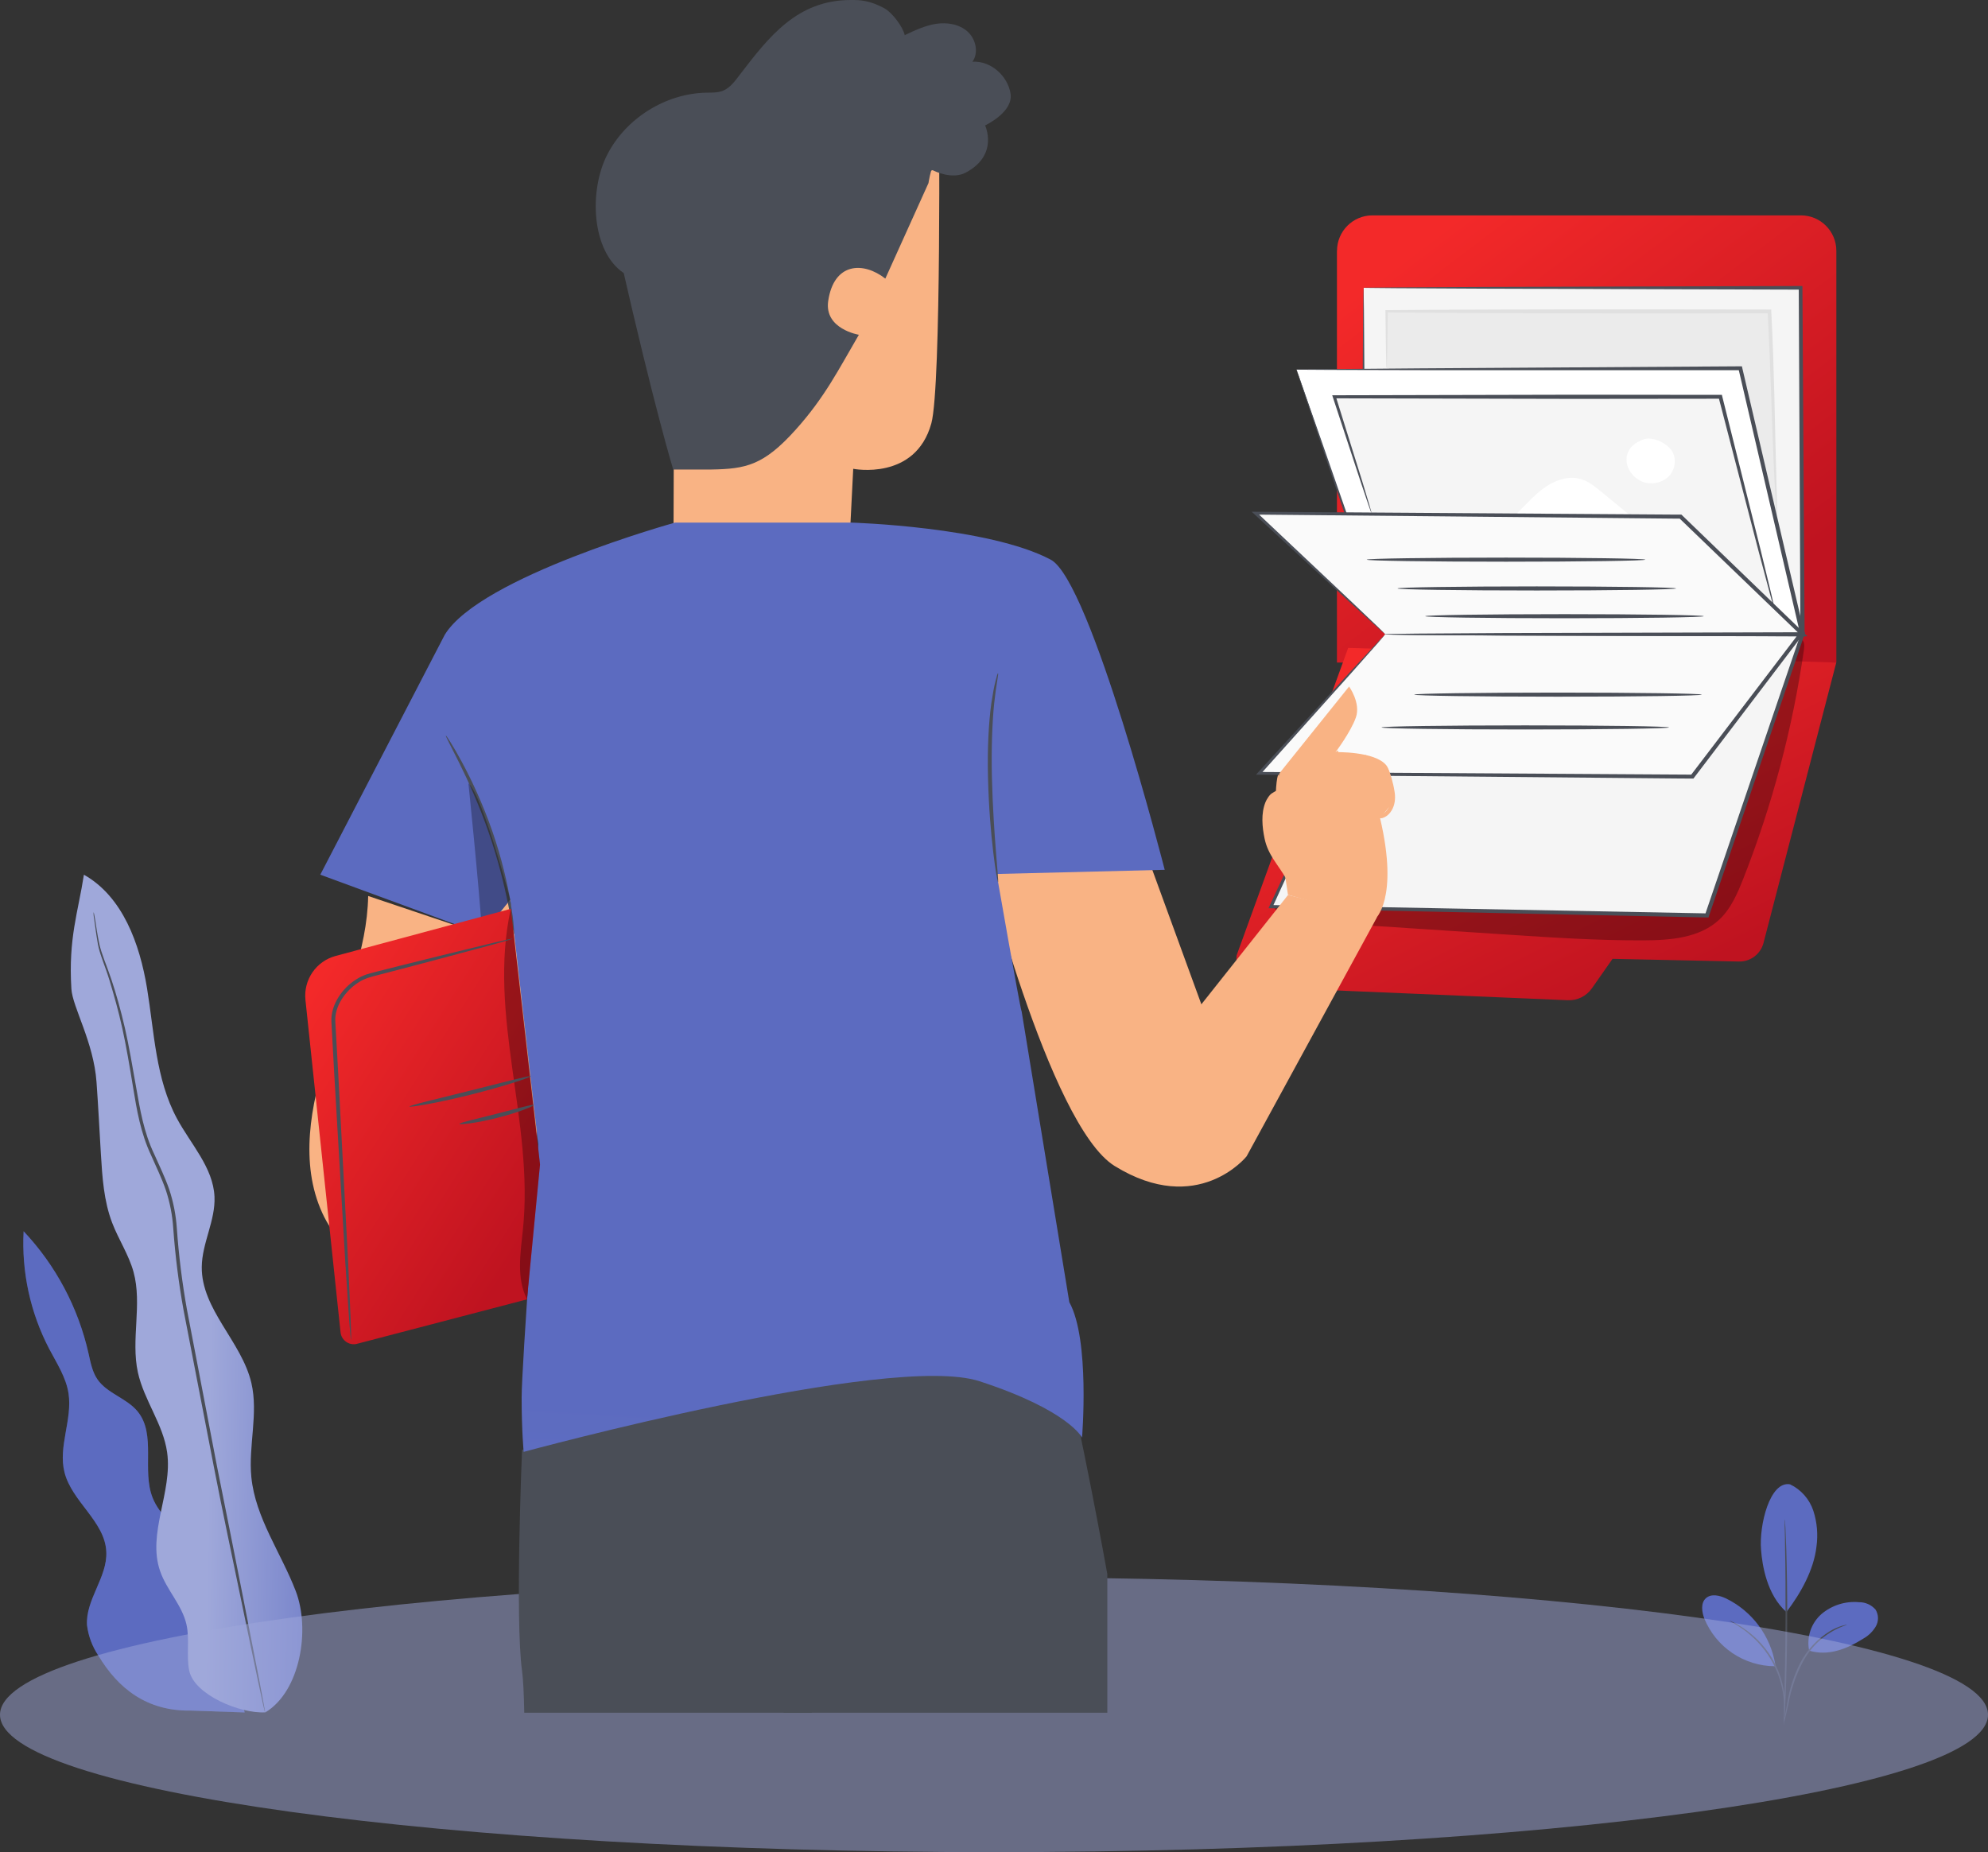 <svg width="322" height="300" viewBox="0 0 322 300" fill="none" xmlns="http://www.w3.org/2000/svg">
<rect x="0" y="0" width="322" height="300" fill="#333333" stroke="none"/>
<path d="M33.709 257.141C34.448 254.273 32.57 251.385 30.436 249.304C28.303 247.223 25.816 245.365 24.723 242.602C22.949 238.138 25.332 232.362 22.308 228.64C20.528 226.448 17.334 225.713 15.763 223.389C14.932 222.162 14.664 220.652 14.337 219.208C12.666 211.789 9.035 204.958 3.826 199.43C3.478 206.033 4.907 212.607 7.962 218.466C9.186 220.803 10.691 223.061 11.097 225.686C11.752 229.927 9.396 234.298 10.443 238.46C11.627 243.226 16.987 246.416 17.216 251.319C17.432 255.468 13.826 259.104 14.095 263.246C14.314 265.007 14.944 266.691 15.934 268.162C19.14 273.519 23.82 277.188 30.921 277.07L39.638 277.372L33.709 257.141Z" fill="url(#paint0_linear_2_91)"/>
<g opacity="0.3">
<path d="M33.709 257.141C34.448 254.273 32.57 251.385 30.436 249.304C28.303 247.223 25.816 245.365 24.723 242.602C22.949 238.138 25.332 232.362 22.308 228.64C20.528 226.448 17.334 225.713 15.763 223.389C14.932 222.162 14.664 220.652 14.337 219.208C12.666 211.789 9.035 204.958 3.826 199.43C3.478 206.033 4.907 212.607 7.962 218.466C9.186 220.803 10.691 223.061 11.097 225.686C11.752 229.927 9.396 234.298 10.443 238.46C11.627 243.226 16.987 246.416 17.216 251.319C17.432 255.468 13.826 259.104 14.095 263.246C14.314 265.007 14.944 266.691 15.934 268.162C19.14 273.519 23.82 277.188 30.921 277.07L39.638 277.372L33.709 257.141Z" fill="url(#paint1_linear_2_91)"/>
</g>
<path d="M42.956 277.372C48.65 273.978 50.286 263.935 47.911 257.732C45.535 251.529 41.366 245.864 40.712 239.254C40.214 234.174 41.877 228.955 40.712 223.986C39.128 217.271 32.603 212.092 32.681 205.2C32.721 201.334 34.913 197.697 34.743 193.831C34.527 189.098 30.901 185.337 28.657 181.163C25.214 174.776 24.991 167.22 23.814 160.059C22.636 152.898 19.887 145.224 13.591 141.68C12.655 147.758 11.058 151.926 11.562 160.164C11.739 163.124 15.168 168.783 15.633 175.261C15.914 179.141 16.104 183.02 16.34 186.9C16.569 190.674 16.811 194.514 18.166 198.058C19.2 200.769 20.855 203.224 21.628 206.021C23.067 211.272 21.169 216.969 22.334 222.293C23.323 226.802 26.438 230.688 27.073 235.264C27.969 241.69 23.8 248.392 25.941 254.496C26.994 257.542 29.494 259.984 30.201 263.121C30.751 265.563 30.149 268.143 30.646 270.591C31.451 274.53 38.951 277.602 42.956 277.352" fill="url(#paint2_linear_2_91)"/>
<path d="M15.155 147.739C15.145 147.855 15.145 147.971 15.155 148.087C15.155 148.343 15.233 148.671 15.286 149.084C15.417 149.964 15.561 151.251 15.855 152.918C16.15 154.585 17.04 156.482 17.727 158.76C18.414 161.038 19.173 163.65 19.815 166.578C20.456 169.505 21.006 172.754 21.575 176.24C22.145 179.725 22.773 183.533 24.494 187.169C25.293 188.994 26.189 190.819 26.863 192.768C27.52 194.766 27.923 196.839 28.061 198.938C28.381 203.398 28.94 207.838 29.736 212.237C31.477 221.25 33.14 229.829 34.651 237.647C36.163 245.465 37.682 252.436 38.886 258.337C40.09 264.238 41.098 268.951 41.792 272.279C42.138 273.894 42.413 275.16 42.61 276.066C42.701 276.473 42.78 276.795 42.839 277.044C42.858 277.157 42.888 277.267 42.93 277.372C42.935 277.257 42.921 277.142 42.891 277.031C42.845 276.782 42.793 276.454 42.721 276.04C42.551 275.134 42.309 273.861 42.008 272.233C41.353 268.898 40.424 264.133 39.278 258.258C38.133 252.383 36.706 245.333 35.155 237.542L30.286 212.145C29.501 207.76 28.951 203.336 28.637 198.893C28.489 196.75 28.071 194.635 27.393 192.598C26.7 190.628 25.797 188.777 24.992 186.966C23.277 183.388 22.675 179.647 22.06 176.168C21.444 172.689 20.901 169.433 20.227 166.499C19.553 163.565 18.807 160.939 18.048 158.668C17.289 156.397 16.438 154.513 16.084 152.878C15.731 151.244 15.574 149.938 15.43 149.071C15.351 148.664 15.293 148.336 15.247 148.08C15.232 147.963 15.201 147.848 15.155 147.739Z" fill="#4A4E57"/>
<path d="M289.935 240.42C290.819 240.843 291.61 241.441 292.258 242.178C292.907 242.914 293.401 243.774 293.711 244.707C294.317 246.58 294.489 248.566 294.215 250.516C293.79 254.29 291.649 258.091 289.352 261.104C286.185 258.334 285.426 253.503 285.242 251.028C284.902 247.09 286.649 239.836 289.935 240.42Z" fill="url(#paint3_linear_2_91)"/>
<path d="M293.024 267.333C292.813 266.258 292.887 265.146 293.24 264.109C293.593 263.072 294.211 262.146 295.033 261.425C295.871 260.718 296.841 260.185 297.885 259.857C298.93 259.529 300.03 259.413 301.12 259.515C301.625 259.509 302.126 259.614 302.587 259.821C303.048 260.028 303.458 260.334 303.79 260.716C304.038 261.122 304.174 261.586 304.182 262.062C304.19 262.538 304.07 263.007 303.836 263.421C303.356 264.242 302.667 264.922 301.84 265.39C299.098 267.116 296.126 268.284 293.024 267.359" fill="url(#paint4_linear_2_91)"/>
<path d="M288.967 278.872C288.982 278.611 289.019 278.352 289.078 278.098C289.176 277.553 289.307 276.851 289.464 276.004C289.814 273.667 290.541 271.404 291.617 269.302C292.731 267.205 294.382 265.444 296.401 264.202C297.018 263.833 297.677 263.542 298.365 263.335C298.549 263.276 298.737 263.228 298.927 263.191C299.058 263.191 299.13 263.151 299.13 263.191C297.564 263.698 296.115 264.514 294.868 265.59C293.62 266.667 292.6 267.982 291.866 269.46C290.812 271.526 290.071 273.738 289.667 276.024C289.471 276.903 289.313 277.612 289.196 278.098C289.146 278.363 289.07 278.623 288.967 278.872Z" fill="#4A4E57"/>
<path d="M289.085 246.059C289.106 246.172 289.12 246.286 289.124 246.4C289.124 246.65 289.157 246.971 289.184 247.372C289.23 248.212 289.276 249.433 289.328 250.949C289.42 253.969 289.499 258.17 289.479 262.764C289.46 267.359 289.348 271.554 289.223 274.58C289.164 276.089 289.098 277.31 289.046 278.157C289.046 278.551 289 278.873 288.98 279.129C288.979 279.241 288.966 279.354 288.94 279.463C288.931 279.35 288.931 279.236 288.94 279.122C288.94 278.873 288.94 278.551 288.94 278.151C288.94 277.271 288.993 276.057 289.026 274.573C289.105 271.554 289.184 267.353 289.203 262.758C289.223 258.163 289.203 253.975 289.131 250.943C289.131 249.459 289.092 248.245 289.072 247.365V246.394C289.067 246.282 289.071 246.17 289.085 246.059Z" fill="#4A4E57"/>
<path d="M287.546 269.605C287.164 267.32 286.245 265.159 284.865 263.302C283.484 261.445 281.682 259.944 279.607 258.925C278.554 258.413 277.166 258.085 276.302 258.873C275.438 259.66 275.648 261.085 276.047 262.155C276.979 264.43 278.561 266.378 280.595 267.754C282.628 269.13 285.021 269.872 287.474 269.887" fill="url(#paint5_linear_2_91)"/>
<path d="M280.118 262.502C280.345 262.576 280.565 262.673 280.772 262.791C281.033 262.912 281.286 263.048 281.532 263.198C281.865 263.385 282.188 263.589 282.5 263.809C282.883 264.067 283.252 264.345 283.606 264.642C284.017 264.979 284.41 265.336 284.784 265.712C285.634 266.586 286.382 267.552 287.016 268.594C287.633 269.647 288.127 270.768 288.488 271.935C288.641 272.444 288.765 272.961 288.862 273.484C288.949 273.94 289.012 274.4 289.051 274.863C289.09 275.242 289.107 275.623 289.104 276.005C289.122 276.291 289.122 276.578 289.104 276.865C289.102 277.112 289.075 277.358 289.025 277.6C288.96 277.6 289.071 276.55 288.888 274.882C288.837 274.428 288.763 273.977 288.665 273.53C288.563 273.017 288.432 272.511 288.272 272.014C287.907 270.869 287.415 269.768 286.807 268.732C286.185 267.706 285.454 266.751 284.627 265.883C284.264 265.507 283.881 265.15 283.482 264.813C283.142 264.509 282.786 264.224 282.415 263.96C281.047 262.988 280.118 262.555 280.118 262.502Z" fill="#4A4E57"/>
<g style="mix-blend-mode:multiply" opacity="0.49">
<path d="M161 300C249.918 300 322 290.035 322 277.743C322 265.45 249.918 255.485 161 255.485C72.082 255.485 0 265.45 0 277.743C0 290.035 72.082 300 161 300Z" fill="#9FA8DA"/>
</g>
<path d="M216.546 40.63V107.314H297.437V40.63C297.437 37.457 294.868 34.884 291.702 34.884H222.293C219.127 34.884 216.559 37.457 216.559 40.63H216.546Z" fill="url(#paint6_linear_2_91)"/>
<path d="M200.296 154.748L218.364 104.945L297.424 107.314L285.638 152.735C285.167 154.531 283.527 155.78 281.671 155.741L261.187 155.308L257.83 160.099C256.94 161.36 255.478 162.074 253.953 162.01L204.467 159.92C201.924 159.92 199.966 157.5 200.296 154.76V154.748Z" fill="url(#paint7_linear_2_91)"/>
<path d="M220.882 46.618V53.434V98.803L291.969 102.727L291.664 46.618H220.882Z" fill="#F5F5F5"/>
<path d="M220.882 46.618C220.882 46.618 220.983 46.618 221.199 46.605C221.441 46.605 221.759 46.605 222.166 46.592C223.056 46.592 224.327 46.567 225.967 46.554C229.35 46.541 234.232 46.503 240.424 46.478C252.923 46.439 270.647 46.388 291.652 46.325H291.944V46.618C292.046 62.888 292.16 81.4 292.287 100.969C292.287 101.555 292.287 102.154 292.287 102.727V103.084L291.944 103.059C265.332 101.568 240.755 100.192 220.856 99.071H220.602V98.803C220.653 82.98 220.691 69.933 220.716 60.824C220.754 56.288 220.78 52.733 220.793 50.287C220.805 49.102 220.831 48.185 220.831 47.535C220.831 46.923 220.856 46.618 220.856 46.618C220.856 46.618 220.882 46.962 220.882 47.586C220.882 48.236 220.907 49.153 220.92 50.338C220.932 52.772 220.958 56.313 220.996 60.824C221.021 69.933 221.06 82.98 221.11 98.803L220.856 98.536C240.767 99.619 265.345 100.957 291.957 102.396L291.613 102.727C291.613 102.154 291.613 101.568 291.613 100.969C291.512 81.4 291.423 62.888 291.346 46.618L291.639 46.911C270.698 46.847 253.05 46.796 240.602 46.758C234.385 46.72 229.477 46.694 226.082 46.681C224.416 46.669 223.119 46.656 222.217 46.643C221.797 46.643 221.466 46.63 221.212 46.63C220.983 46.63 220.869 46.63 220.856 46.618H220.882Z" fill="#4A4E57"/>
<path d="M224.594 59.639C224.658 57.906 224.594 50.44 224.594 50.44C244.467 50.376 266.731 50.516 286.604 50.453C287.163 60.301 287.278 73.615 287.837 83.464" fill="#EBEBEB"/>
<path d="M287.837 83.464C287.837 83.464 287.786 83.247 287.748 82.84C287.71 82.381 287.672 81.782 287.608 81.03C287.494 79.451 287.379 77.132 287.252 74.214C286.985 68.379 286.82 60.123 286.299 50.453L286.604 50.746C280.717 50.746 274.258 50.746 267.493 50.759C249.68 50.759 233.952 50.695 224.594 50.606L224.785 50.415C224.747 53.269 224.721 55.562 224.696 57.205C224.67 57.944 224.658 58.543 224.645 59.002C224.632 59.41 224.607 59.626 224.594 59.626C224.581 59.626 224.556 59.41 224.543 59.002C224.543 58.543 224.518 57.944 224.492 57.205C224.467 55.562 224.442 53.281 224.403 50.427V50.236H224.594C233.952 50.147 249.68 50.096 267.493 50.109C274.258 50.109 280.717 50.134 286.604 50.134H286.896V50.427C287.392 60.11 287.468 68.366 287.634 74.201C287.71 77.068 287.773 79.361 287.812 81.018C287.824 81.769 287.85 82.368 287.85 82.827C287.85 83.234 287.85 83.451 287.837 83.451V83.464Z" fill="#E0E0E0"/>
<path d="M210.01 59.868L224.683 102.727H291.969L281.912 59.639L210.01 59.868Z" fill="white"/>
<path d="M210.01 59.868C210.01 59.868 210.112 59.868 210.328 59.855C210.583 59.855 210.9 59.855 211.32 59.843C212.235 59.843 213.545 59.817 215.223 59.792C218.694 59.766 223.704 59.715 230.011 59.664C242.776 59.588 260.78 59.473 281.899 59.333H282.141L282.192 59.575C285.167 72.303 288.435 86.279 291.868 100.918C292.007 101.505 292.147 102.091 292.274 102.664L292.363 103.072H291.944C266.54 103.046 243.183 103.021 224.658 103.008H224.467L224.403 102.83C219.979 89.707 216.355 78.954 213.825 71.449C212.591 67.755 211.625 64.862 210.951 62.862C210.633 61.907 210.392 61.168 210.214 60.633C210.048 60.136 209.985 59.881 209.985 59.881C209.985 59.881 210.099 60.161 210.277 60.671C210.468 61.206 210.735 61.97 211.078 62.939C211.778 64.952 212.795 67.844 214.092 71.551C216.673 78.992 220.373 89.643 224.899 102.651L224.645 102.473C243.17 102.46 266.54 102.435 291.931 102.409L291.613 102.817C291.486 102.243 291.346 101.657 291.206 101.071C287.799 86.432 284.544 72.456 281.581 59.715L281.887 59.957C260.869 59.957 242.941 59.957 230.239 59.957C223.895 59.945 218.847 59.932 215.363 59.919C213.647 59.919 212.312 59.906 211.384 59.894C210.951 59.894 210.608 59.894 210.354 59.894C210.125 59.894 209.998 59.894 209.985 59.881L210.01 59.868Z" fill="#4A4E57"/>
<g opacity="0.3">
<path d="M291.893 103.619C291.461 103.224 290.787 103.339 290.215 103.492C263.921 110.41 238.708 121.405 215.745 135.993L206.298 146.937C207.493 148.823 210.049 149.154 212.274 149.294C222.84 149.982 233.406 150.67 243.984 151.371C251.359 151.855 258.733 152.339 266.121 152.314C270.507 152.301 275.301 151.944 278.492 148.938C280.374 147.167 281.416 144.721 282.37 142.313C287.062 130.387 290.367 117.914 292.186 105.237C292.262 104.677 292.313 104.014 291.893 103.632V103.619Z" fill="black"/>
</g>
<path d="M224.683 106.104L205.866 146.874L276.483 148.288L291.969 102.728L224.683 106.104Z" fill="#F5F5F5"/>
<path d="M224.683 106.104C224.683 106.104 224.785 106.078 224.988 106.066C225.217 106.053 225.522 106.027 225.917 106.002C226.768 105.951 227.989 105.874 229.553 105.773C232.783 105.594 237.449 105.327 243.336 104.995C255.237 104.358 272.071 103.466 291.957 102.409L292.402 102.384L292.262 102.804C287.596 116.577 282.344 132.056 276.801 148.377L276.725 148.607H276.47C249.744 148.033 225.141 147.524 205.866 147.116H205.459L205.624 146.746C211.422 134.312 216.164 124.119 219.483 117.023C221.123 113.532 222.42 110.792 223.31 108.894C223.742 107.989 224.073 107.289 224.315 106.792C224.543 106.32 224.671 106.091 224.671 106.091C224.671 106.091 224.569 106.359 224.353 106.856C224.124 107.378 223.806 108.091 223.386 109.021C222.522 110.933 221.263 113.697 219.674 117.239C216.431 124.348 211.778 134.528 206.094 146.963L205.866 146.594C225.128 146.963 249.731 147.434 276.47 147.944H276.483L276.165 148.173C281.721 131.865 286.985 116.386 291.677 102.626L291.982 103.021C272.135 103.963 255.351 104.766 243.488 105.327C237.576 105.594 232.897 105.798 229.655 105.938C228.065 106.002 226.832 106.053 225.967 106.078C225.561 106.078 225.255 106.104 225.014 106.104C224.798 106.104 224.683 106.104 224.683 106.104Z" fill="#4A4E57"/>
<path d="M224.365 102.728L203.958 125.24L274.105 125.763L291.664 102.728H224.365Z" fill="#FAFAFA"/>
<path d="M224.365 102.728C224.365 102.728 224.467 102.715 224.683 102.702C224.925 102.702 225.243 102.689 225.637 102.677C226.514 102.677 227.747 102.651 229.337 102.626C232.617 102.6 237.334 102.575 243.259 102.537C255.224 102.511 272.058 102.46 291.664 102.409H292.3L291.918 102.919C286.477 110.079 280.539 117.876 274.385 125.979L274.283 126.107H274.118C273.444 126.107 272.707 126.107 271.982 126.094C245.548 125.852 221.555 125.648 203.971 125.482H203.437L203.793 125.088C210.125 118.169 215.262 112.563 218.834 108.665C220.589 106.766 221.975 105.276 222.929 104.244C223.386 103.76 223.742 103.39 223.997 103.11C224.238 102.855 224.365 102.728 224.365 102.74C224.365 102.74 224.251 102.893 224.022 103.174C223.768 103.467 223.424 103.862 222.979 104.371C222.038 105.429 220.691 106.958 218.962 108.907C215.44 112.831 210.379 118.475 204.136 125.432L203.958 125.037C221.543 125.151 245.535 125.291 271.969 125.457C272.707 125.457 273.431 125.457 274.105 125.47L273.838 125.597C280.005 117.507 285.943 109.722 291.397 102.562L291.651 103.072C272.096 103.021 255.3 102.97 243.361 102.944C237.423 102.906 232.681 102.881 229.4 102.855C227.798 102.83 226.552 102.817 225.662 102.804C225.255 102.804 224.937 102.791 224.696 102.779C224.48 102.779 224.365 102.766 224.365 102.753V102.728Z" fill="#4A4E57"/>
<path d="M222.153 83.095L216.126 64.29H278.657L287.418 98.689" fill="#F5F5F5"/>
<path d="M287.418 98.689C287.418 98.689 287.329 98.472 287.201 98.052C287.074 97.581 286.896 96.956 286.68 96.179C286.222 94.485 285.587 92.102 284.798 89.121C283.209 83.005 280.984 74.431 278.365 64.353L278.657 64.582C271.499 64.582 263.577 64.595 255.249 64.608C240.182 64.57 226.438 64.544 216.126 64.519L216.355 64.2C218.161 69.972 219.623 74.673 220.653 77.986C221.136 79.578 221.517 80.839 221.784 81.757C221.899 82.152 221.988 82.483 222.064 82.738C222.128 82.967 222.153 83.082 222.14 83.082C222.14 83.082 222.077 82.98 222 82.763C221.911 82.508 221.797 82.19 221.657 81.795C221.352 80.89 220.932 79.642 220.398 78.062C219.318 74.762 217.779 70.086 215.885 64.34L215.783 64.022H216.126C226.438 63.996 240.182 63.971 255.249 63.933C263.577 63.933 271.499 63.945 278.657 63.958H278.899L278.95 64.187C281.467 74.291 283.616 82.878 285.154 89.006C285.879 92 286.464 94.395 286.871 96.103C287.049 96.893 287.189 97.517 287.303 97.988C287.392 98.421 287.43 98.638 287.418 98.651V98.689Z" fill="#4A4E57"/>
<path d="M259.267 79.578C258.288 78.775 257.284 77.96 256.076 77.603C253.724 76.89 251.206 78.062 249.324 79.629C247.443 81.209 245.93 83.196 243.921 84.623L265.853 84.98L259.267 79.578Z" fill="white"/>
<path d="M270.761 72.978C269.973 71.794 267.354 70.328 265.65 71.424C264.557 71.832 263.641 72.826 263.476 73.998C263.209 75.909 264.747 77.807 266.629 78.202C268.015 78.495 269.566 78.037 270.482 76.941C271.397 75.845 271.55 74.151 270.761 72.978Z" fill="white"/>
<path d="M224.365 102.728L203.323 83.095L272.185 83.655L291.969 102.728H224.365Z" fill="#FAFAFA"/>
<path d="M224.365 102.728C224.365 102.728 224.48 102.715 224.709 102.702C224.963 102.702 225.281 102.69 225.688 102.677C226.578 102.677 227.836 102.651 229.451 102.626C232.757 102.6 237.525 102.575 243.501 102.537C255.516 102.511 272.389 102.46 291.969 102.409L291.753 102.957C285.587 97.02 278.899 90.586 271.969 83.91L272.198 83.999H270.927C244.582 83.731 220.716 83.515 203.335 83.349L203.501 82.942C209.934 89.006 215.16 93.924 218.796 97.364C220.576 99.058 221.975 100.396 222.954 101.326C223.412 101.772 223.768 102.116 224.035 102.371C224.276 102.613 224.391 102.741 224.391 102.753C224.391 102.753 224.251 102.651 224.009 102.435C223.742 102.193 223.374 101.861 222.903 101.454C221.911 100.549 220.5 99.262 218.682 97.606C214.995 94.204 209.705 89.325 203.183 83.298L202.738 82.891H203.348C220.729 83.005 244.594 83.171 270.939 83.349C271.372 83.349 271.817 83.349 272.211 83.349H272.338L272.427 83.439C279.356 90.127 286.032 96.574 292.198 102.511L292.77 103.059H291.982C272.351 103.008 255.44 102.957 243.399 102.932C237.436 102.893 232.681 102.868 229.375 102.842C227.773 102.817 226.527 102.804 225.65 102.791C225.255 102.791 224.937 102.779 224.696 102.766C224.48 102.766 224.378 102.753 224.378 102.741L224.365 102.728Z" fill="#4A4E57"/>
<path d="M266.502 90.65C266.502 90.828 256.394 90.981 243.933 90.981C231.473 90.981 221.365 90.828 221.365 90.65C221.365 90.471 231.473 90.318 243.933 90.318C256.394 90.318 266.502 90.471 266.502 90.65Z" fill="#4A4E57"/>
<path d="M271.486 95.313C271.486 95.491 261.378 95.644 248.917 95.644C236.457 95.644 226.349 95.491 226.349 95.313C226.349 95.134 236.457 94.981 248.917 94.981C261.378 94.981 271.486 95.134 271.486 95.313Z" fill="#4A4E57"/>
<path d="M275.974 99.81C275.974 99.988 265.866 100.141 253.406 100.141C240.945 100.141 230.837 99.988 230.837 99.81C230.837 99.631 240.945 99.478 253.406 99.478C265.866 99.478 275.974 99.631 275.974 99.81Z" fill="#4A4E57"/>
<path d="M270.342 117.825C270.342 118.004 259.916 118.157 247.048 118.157C234.181 118.157 223.755 118.004 223.755 117.825C223.755 117.647 234.181 117.494 247.048 117.494C259.916 117.494 270.342 117.647 270.342 117.825Z" fill="#4A4E57"/>
<path d="M275.644 112.512C275.644 112.691 265.218 112.844 252.35 112.844C239.483 112.844 229.057 112.691 229.057 112.512C229.057 112.334 239.483 112.181 252.35 112.181C265.218 112.181 275.644 112.334 275.644 112.512Z" fill="#4A4E57"/>
<path d="M129.318 260.636V223.765L129.56 223.675C129.403 221.955 129.318 220.941 129.318 220.941L84.557 234.844C84.557 234.844 83.4 262.292 84.557 270.649C84.743 271.971 84.857 274.346 84.914 277.415H131.503L129.332 260.623L129.318 260.636Z" fill="#4A4E57"/>
<path d="M129.539 277.414H179.355V254.953C179.355 254.953 174.575 228.414 172.324 221.368L152.019 213.495L124.898 224.082C125.661 233.319 128.128 263.094 128.471 264.495C128.586 264.967 129.005 270.19 129.552 277.427L129.539 277.414Z" fill="#4A4E57"/>
<path d="M124.582 260.701L126.936 277.414H130.514C129.848 270.157 129.337 264.918 129.197 264.445C128.779 263.039 125.774 233.177 124.845 223.913L124.582 224.003V260.701Z" fill="#4A4E57"/>
<path d="M86.856 185.312C85.585 190.931 79.227 193.861 75.311 198.078C71.395 202.296 65.622 205.761 60.117 204.118C56.493 203.035 53.772 199.9 52.196 196.46C48.534 188.434 50.276 179.018 53.009 170.635C55.756 162.252 59.468 153.958 59.634 145.128L78.083 151.333L82.635 145.714C82.635 145.714 87.784 181.235 86.869 185.325L86.856 185.312Z" fill="#F9B384"/>
<path d="M158.732 137.51C158.732 137.51 169.883 182.293 180.551 188.867C194.028 197.174 201.911 187.3 201.911 187.3L223.03 148.581L208.625 144.963L194.588 162.673L184.797 135.841L158.732 137.497V137.51Z" fill="#F9B384"/>
<path d="M109.285 24.564L109.081 90.662L137.384 92.013L138.198 75.934C138.198 75.934 148.255 77.935 150.849 68.583C152.502 62.608 152.095 16.423 152.095 16.423L109.285 24.564Z" fill="#F9B384"/>
<path d="M155.821 21.073C151.358 22.347 150.391 29.647 150.391 29.647L143.398 45.127C139.838 42.337 135.057 42.49 134.142 48.771C133.494 53.307 139.113 54.224 139.113 54.224C135.846 59.804 133.621 64.327 128.853 69.627C123.691 75.374 120.804 75.96 115.21 76.049H109.043C109.043 76.049 106.017 66.226 100.435 41.662C94.231 14.409 126.399 17.913 132.349 10.957C142.063 -0.37 169.87 17.047 155.821 21.073Z" fill="#4A4E57"/>
<path d="M101.02 44.223C95.807 40.719 95.337 30.896 98.376 25.01C101.414 19.124 107.823 15.136 114.434 15.008C115.324 14.996 116.227 15.034 117.053 14.715C118.274 14.244 119.075 13.085 119.876 12.04C124.542 5.963 129.12 0 137.804 0C139.215 0 140.766 0 143.258 1.351C144.492 2.026 146.246 4.319 146.539 5.695C148.166 4.918 149.832 4.141 151.612 3.86C153.392 3.593 155.363 3.899 156.711 5.109C158.058 6.307 158.554 8.523 157.512 10.001C160.436 9.81 163.208 12.244 163.678 15.149C164.136 18.053 159.991 20.092 159.559 20.321C159.559 20.321 161.835 25.099 156.405 27.966C154.218 29.125 151.37 27.724 151.053 27.558" fill="#4A4E57"/>
<path d="M165.458 163.781C165.128 162.774 161.428 141.561 161.428 141.561L188.65 140.886C188.65 140.886 176.698 94.102 170.188 90.649C160.093 85.298 137.905 84.648 137.905 84.648H109.336C109.336 84.648 77.752 93.401 72.031 102.829L51.878 141.676L78.096 151.32L82.647 145.702L87.174 185.325C87.174 185.325 84.491 221.024 84.491 226.413C84.491 231.803 84.822 235.166 84.822 235.166C84.822 235.166 144.212 219.011 158.656 223.725C173.112 228.439 175.261 232.86 175.261 232.86C175.261 232.86 176.571 216.985 173.201 210.921L165.471 163.781H165.458Z" fill="url(#paint8_linear_2_91)"/>
<path d="M83.27 151.32C83.169 151.32 82.902 149.435 82.291 146.402C81.681 143.37 80.677 139.217 79.125 134.757C77.574 130.298 75.794 126.412 74.421 123.648C73.772 122.361 73.213 121.265 72.768 120.373C72.374 119.596 72.17 119.163 72.209 119.137C72.247 119.112 72.514 119.507 72.984 120.246C73.455 120.985 74.078 122.068 74.815 123.431C76.29 126.157 78.146 130.056 79.71 134.541C81.274 139.026 82.228 143.243 82.724 146.3C82.978 147.829 83.143 149.078 83.207 149.944C83.283 150.811 83.308 151.295 83.27 151.295V151.32Z" fill="#4A4E57"/>
<path d="M161.657 109.085C161.771 109.11 161.339 110.958 161.021 114.003C160.716 117.048 160.55 121.278 160.665 125.954C160.779 130.629 161.072 134.859 161.313 137.917C161.428 139.344 161.529 140.554 161.606 141.535C161.669 142.389 161.695 142.873 161.657 142.873C161.618 142.873 161.504 142.415 161.364 141.561C161.224 140.707 161.046 139.484 160.868 137.955C160.5 134.898 160.144 130.668 160.029 125.966C159.902 121.265 160.144 117.01 160.563 113.952C160.805 112.423 161.008 111.2 161.237 110.359C161.453 109.518 161.58 109.072 161.618 109.072L161.657 109.085Z" fill="#4A4E57"/>
<g opacity="0.3">
<path d="M75.871 126.897C75.871 126.897 77.561 143.179 78.096 151.308L82.647 145.689C82.647 145.689 78.185 128.923 75.883 126.884L75.871 126.897Z" fill="black"/>
</g>
<path d="M57.841 217.661C56.57 217.992 55.298 217.113 55.158 215.801L49.475 161.972C49.132 158.71 51.204 155.678 54.37 154.837L82.737 147.205L87.466 188.638L85.356 210.463L57.828 217.661H57.841Z" fill="url(#paint9_linear_2_91)"/>
<g opacity="0.3">
<path d="M85.368 210.45C83.614 207.035 84.3 203.009 84.695 199.187C86.525 181.579 78.935 164.469 82.736 147.18C82.736 147.18 86.627 180.114 87.466 188.612L85.356 210.437L85.368 210.45Z" fill="black"/>
</g>
<path d="M83.029 152.047C83.029 152.047 82.749 152.161 82.202 152.327C81.592 152.505 80.791 152.722 79.799 153.002C77.625 153.588 74.624 154.391 70.924 155.385C69.043 155.882 66.996 156.417 64.796 157.003C63.69 157.296 62.558 157.589 61.376 157.895C60.181 158.2 59.011 158.468 57.981 159.181C56.951 159.857 56.023 160.774 55.336 161.87C54.65 162.965 54.217 164.252 54.319 165.59C54.472 168.38 54.637 171.272 54.802 174.228C55.425 186.026 55.972 196.715 56.392 204.538C56.557 208.36 56.697 211.482 56.798 213.724C56.824 214.756 56.849 215.584 56.875 216.221C56.875 216.795 56.875 217.1 56.862 217.1C56.837 217.1 56.798 216.807 56.748 216.234C56.697 215.597 56.633 214.769 56.544 213.737C56.392 211.494 56.188 208.373 55.934 204.551C55.476 196.728 54.853 186.039 54.154 174.241C53.989 171.285 53.836 168.393 53.683 165.603C53.582 164.137 54.078 162.698 54.815 161.526C55.565 160.341 56.544 159.372 57.663 158.659C58.222 158.29 58.82 158.022 59.43 157.805C60.066 157.602 60.638 157.487 61.236 157.321C62.418 157.028 63.55 156.735 64.656 156.455C66.856 155.907 68.916 155.385 70.81 154.926C74.523 154.021 77.549 153.282 79.736 152.747C80.74 152.518 81.541 152.327 82.164 152.187C82.724 152.072 83.016 152.008 83.029 152.034V152.047Z" fill="#4A4E57"/>
<path d="M85.953 174.318C85.979 174.407 84.923 174.814 83.169 175.362C81.427 175.923 78.986 176.611 76.277 177.299C73.569 177.974 71.09 178.509 69.284 178.84C67.479 179.172 66.36 179.312 66.334 179.223C66.322 179.133 67.402 178.828 69.183 178.382C71.204 177.885 73.531 177.299 76.112 176.662C78.693 176.012 81.02 175.426 83.041 174.916C84.822 174.483 85.928 174.228 85.953 174.318Z" fill="#4A4E57"/>
<path d="M86.436 178.993C86.5 179.159 83.906 180.216 80.562 181.057C77.218 181.911 74.447 182.216 74.421 182.038C74.396 181.847 77.091 181.261 80.41 180.407C83.716 179.566 86.386 178.802 86.449 178.98L86.436 178.993Z" fill="#4A4E57"/>
<path d="M199.644 180.063C199.441 180.063 199.352 175.974 197.699 171.247C196.071 166.533 194.202 162.889 194.406 162.787C194.482 162.749 195.016 163.615 195.779 165.08C196.529 166.546 197.508 168.622 198.322 171.03C199.136 173.438 199.555 175.719 199.682 177.375C199.81 179.031 199.721 180.063 199.644 180.063Z" fill="#F9B384"/>
<path d="M208.621 144.963C208.621 144.963 205.874 127.865 207.298 125.164L218.513 111.2C218.513 111.2 220.433 113.85 219.619 116.195C218.805 118.539 216.326 121.826 216.326 121.826C216.326 121.826 222.696 121.66 224.54 123.954C225.188 124.769 225.62 127.113 225.748 128.604C225.811 129.305 225.582 130.005 225.137 130.553L223.535 132.528C226.65 145.74 222.696 148.912 222.696 148.912L208.621 144.937V144.963Z" fill="#F9B384"/>
<path d="M221.272 122.31C221.323 122.386 220.967 122.679 220.458 123.176C219.95 123.673 219.225 124.348 218.882 125.329C218.5 126.336 218.246 127.304 218.131 128.005C217.992 128.706 218.055 129.126 217.966 129.164C217.89 129.203 217.635 128.744 217.661 127.967C217.661 127.202 217.864 126.183 218.271 125.1C218.691 123.941 219.581 123.227 220.178 122.82C220.801 122.399 221.246 122.246 221.285 122.323L221.272 122.31Z" fill="#F9B384"/>
<path d="M206.879 128.311C206.904 127.839 206.485 128.234 206.065 128.464C205.646 128.68 205.15 129.483 204.972 129.929C204.234 131.751 204.425 133.929 204.832 135.853C205.391 138.491 206.968 139.981 208.316 142.313" fill="#F9B384"/>
<path d="M216.771 121.635C216.936 121.8 215.627 122.96 214.508 124.629C213.974 125.482 213.681 126.349 213.58 126.986C213.478 127.636 213.516 128.056 213.414 128.082C213.338 128.107 213.122 127.687 213.109 126.948C213.084 126.221 213.351 125.202 213.936 124.259C214.533 123.329 215.258 122.654 215.792 122.208C216.339 121.762 216.707 121.546 216.771 121.609V121.635Z" fill="#F9B384"/>
<path d="M208.316 139.688C208.227 139.701 208.023 138.924 207.756 137.663C207.489 136.401 207.133 134.643 206.879 132.668C206.32 128.706 206.879 125.457 207.057 125.495C207.235 125.521 206.993 128.693 207.54 132.579C208.074 136.465 208.545 139.65 208.328 139.676L208.316 139.688Z" fill="#F9B384"/>
<path d="M224.59 124.221C224.667 124.183 225.035 124.871 225.392 126.069C225.57 126.667 225.748 127.381 225.875 128.196C226.015 128.999 226.015 130.031 225.57 130.961C225.353 131.42 225.035 131.84 224.629 132.146C224.425 132.299 224.196 132.401 223.955 132.49C223.828 132.528 223.675 132.554 223.497 132.528C223.306 132.503 223.116 132.337 223.052 132.21C222.709 131.343 222.594 130.668 222.48 130.031C222.302 128.795 222.391 128.018 222.48 128.018C222.582 128.018 222.658 128.77 222.938 129.942C223.077 130.502 223.294 131.267 223.573 131.891C223.611 131.929 223.586 131.929 223.764 131.891C223.917 131.827 224.095 131.751 224.234 131.636C224.54 131.407 224.781 131.076 224.959 130.693C225.328 129.904 225.366 129.075 225.264 128.286C225.175 127.496 225.048 126.782 224.934 126.183C224.705 124.986 224.501 124.259 224.59 124.221Z" fill="#F9B384"/>
<defs>
<linearGradient id="paint0_linear_2_91" x1="21.35" y1="428.6" x2="38.852" y2="275.74" gradientUnits="userSpaceOnUse">
<stop stop-color="#9FA8DA"/>
<stop offset="1" stop-color="#5C6BC0"/>
</linearGradient>
<linearGradient id="paint1_linear_2_91" x1="21.35" y1="428.6" x2="38.852" y2="275.74" gradientUnits="userSpaceOnUse">
<stop stop-color="#9FA8DA"/>
<stop offset="1" stop-color="#5C6BC0"/>
</linearGradient>
<linearGradient id="paint2_linear_2_91" x1="62.856" y1="214.602" x2="34.112" y2="214.187" gradientUnits="userSpaceOnUse">
<stop stop-color="#5C6BC0"/>
<stop offset="1" stop-color="#9FA8DA"/>
</linearGradient>
<linearGradient id="paint3_linear_2_91" x1="289.68" y1="301.3" x2="294.525" y2="260.716" gradientUnits="userSpaceOnUse">
<stop stop-color="#9FA8DA"/>
<stop offset="1" stop-color="#5C6BC0"/>
</linearGradient>
<linearGradient id="paint4_linear_2_91" x1="298.432" y1="283.606" x2="299.056" y2="267.326" gradientUnits="userSpaceOnUse">
<stop stop-color="#9FA8DA"/>
<stop offset="1" stop-color="#5C6BC0"/>
</linearGradient>
<linearGradient id="paint5_linear_2_91" x1="281.506" y1="292.173" x2="282.668" y2="269.411" gradientUnits="userSpaceOnUse">
<stop stop-color="#9FA8DA"/>
<stop offset="1" stop-color="#5C6BC0"/>
</linearGradient>
<linearGradient id="paint6_linear_2_91" x1="224.734" y1="43.759" x2="271.754" y2="105.86" gradientUnits="userSpaceOnUse">
<stop stop-color="#F32929"/>
<stop offset="1" stop-color="#BF1320"/>
</linearGradient>
<linearGradient id="paint7_linear_2_91" x1="210.095" y1="111.937" x2="240.764" y2="173.687" gradientUnits="userSpaceOnUse">
<stop stop-color="#F32929"/>
<stop offset="1" stop-color="#BF1320"/>
</linearGradient>
<linearGradient id="paint8_linear_2_91" x1="118.904" y1="527.211" x2="136.185" y2="229.147" gradientUnits="userSpaceOnUse">
<stop stop-color="#9FA8DA"/>
<stop offset="1" stop-color="#5C6BC0"/>
</linearGradient>
<linearGradient id="paint9_linear_2_91" x1="53.287" y1="155.847" x2="96.415" y2="183.348" gradientUnits="userSpaceOnUse">
<stop stop-color="#F32929"/>
<stop offset="1" stop-color="#BF1320"/>
</linearGradient>
</defs>
</svg>
